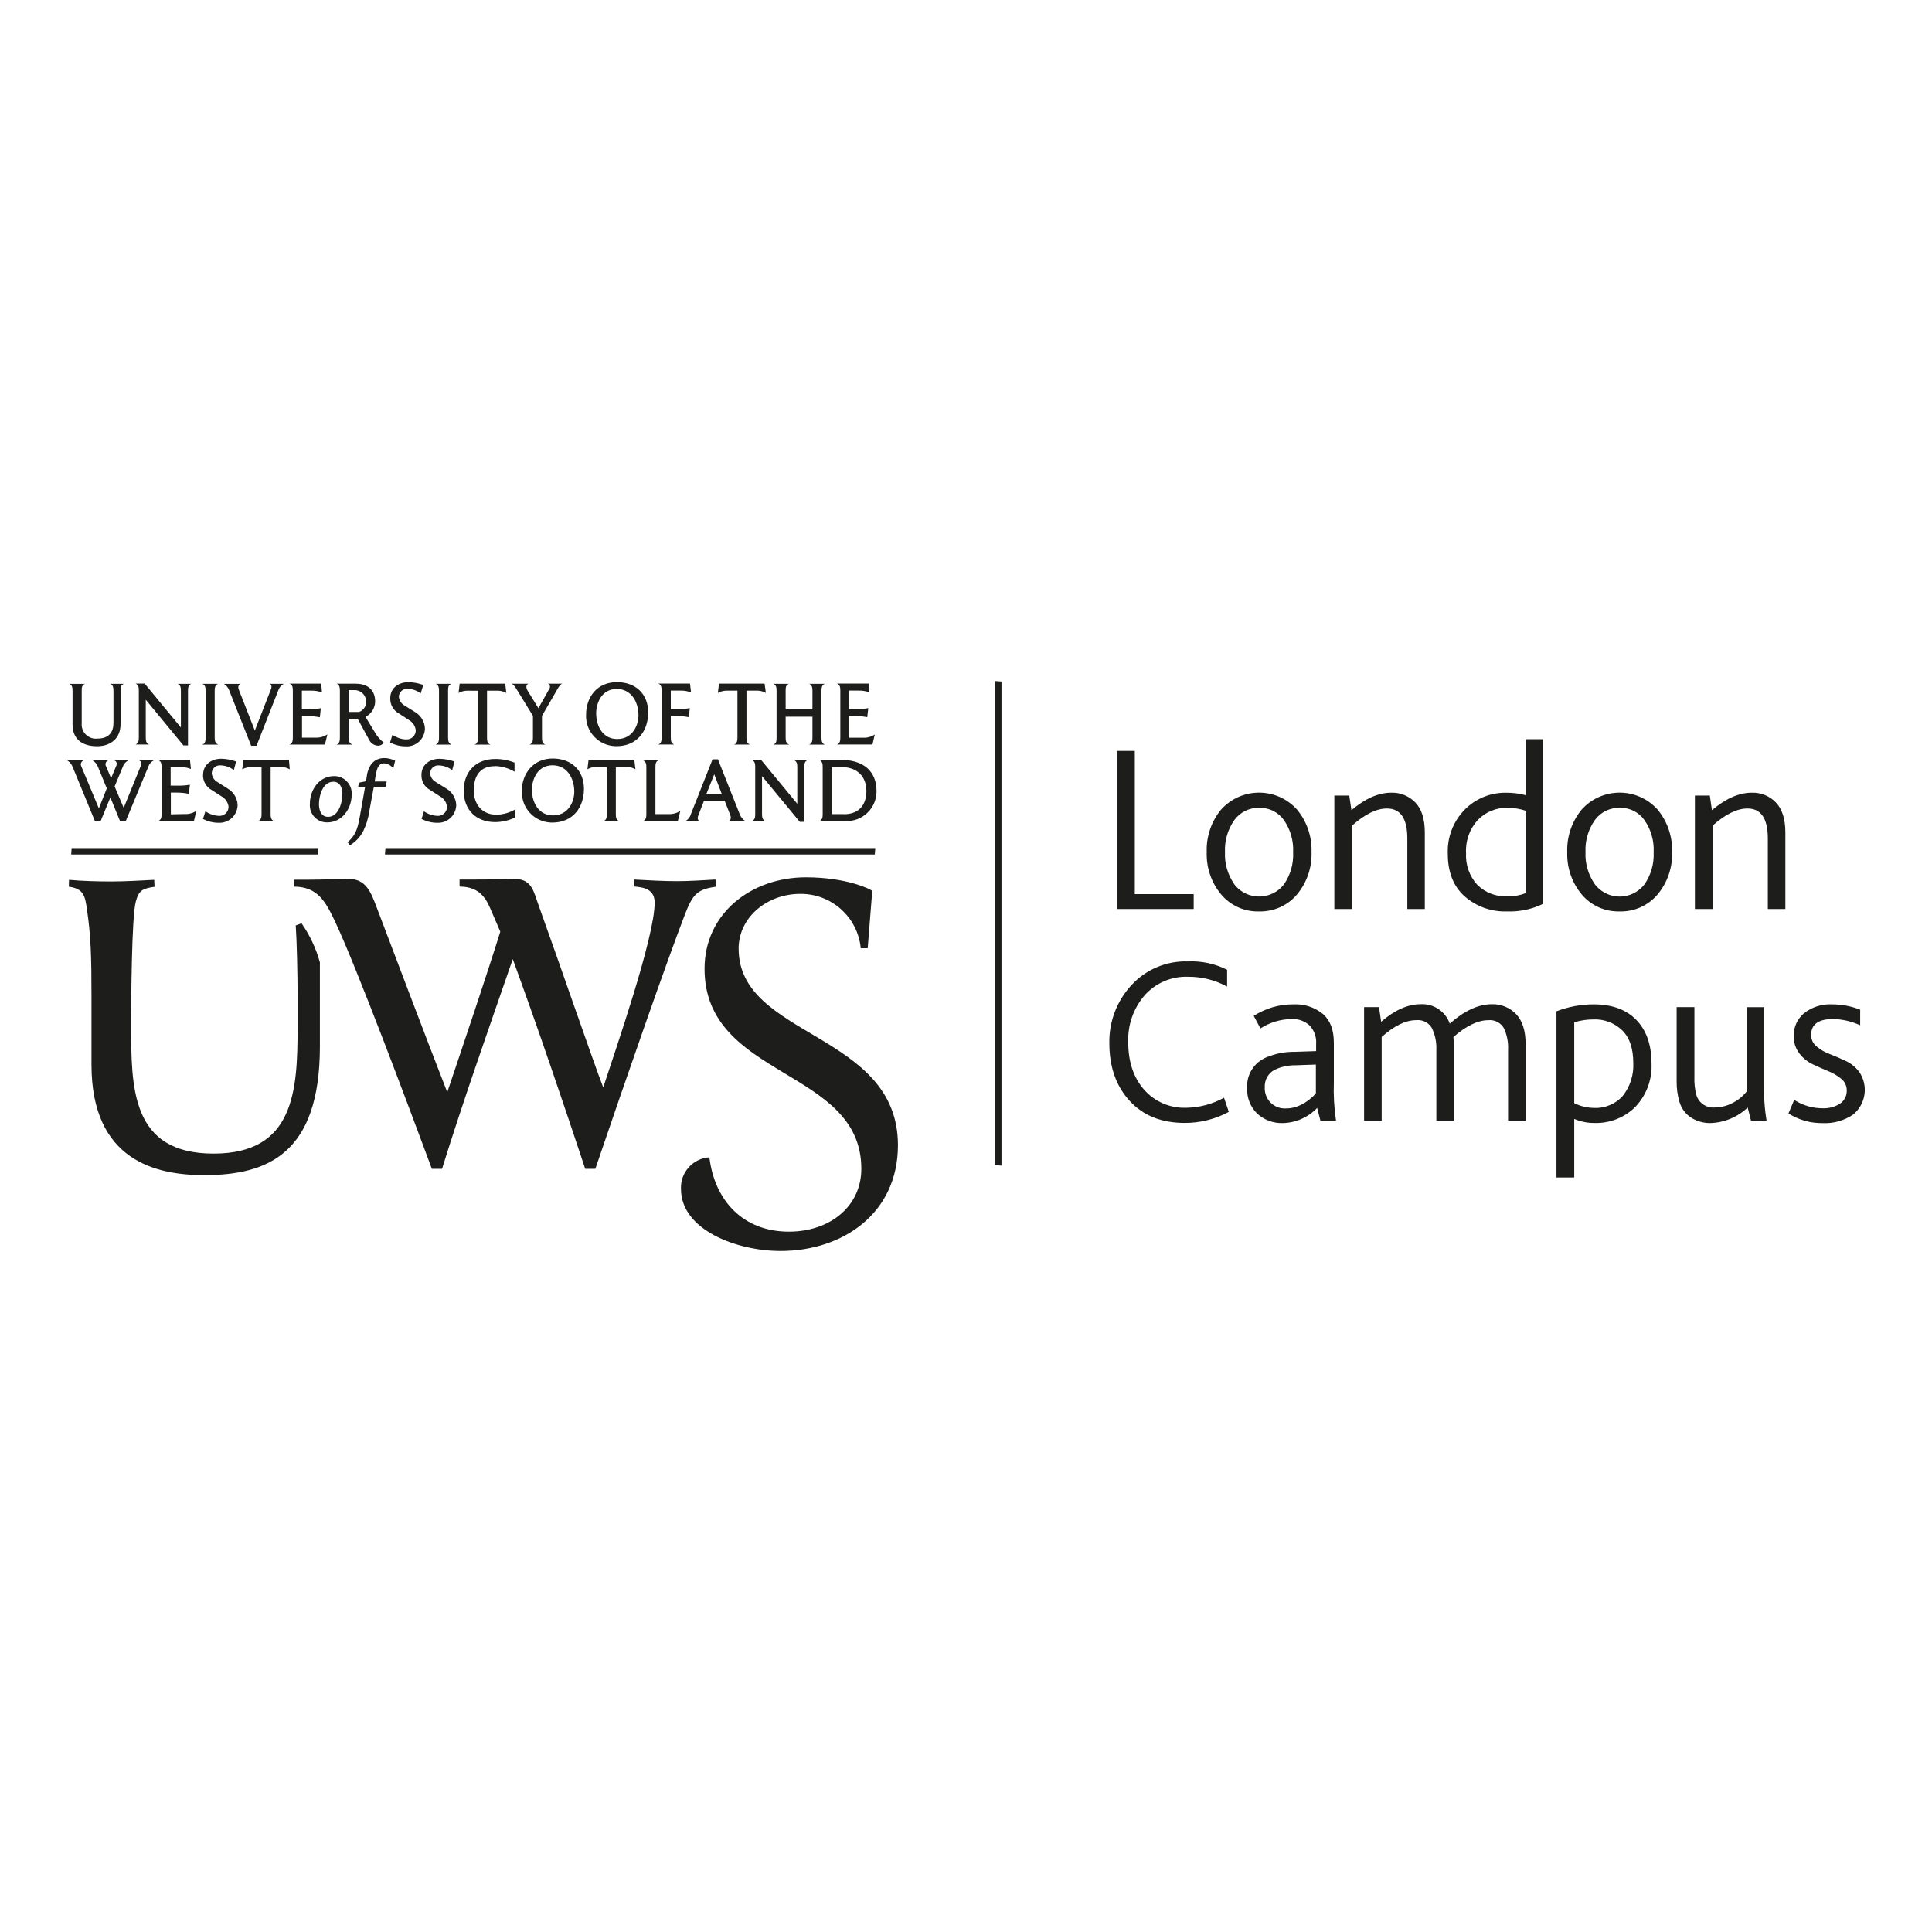 <?xml version="1.0" encoding="utf-8"?>
<!-- Generator: Adobe Illustrator 28.3.0, SVG Export Plug-In . SVG Version: 6.00 Build 0)  -->
<svg version="1.1" id="Layer_1" xmlns="http://www.w3.org/2000/svg" xmlns:xlink="http://www.w3.org/1999/xlink" x="0px" y="0px"
	 viewBox="0 0 400 400" style="enable-background:new 0 0 400 400;" xml:space="preserve">
<style type="text/css">
	.st0{fill:#1D1D1B;}
</style>
<g>
	<path class="st0" d="M231.27,188.2v-32.73h3.68v29.65h12.19v3.08H231.27z"/>
	<path class="st0" d="M260.66,188.7c-3,0.09-5.89-1.2-7.82-3.5c-2.05-2.45-3.11-5.58-3-8.77c-0.12-3.2,0.94-6.34,2.97-8.81
		c3.89-4.34,10.57-4.71,14.91-0.82c0.29,0.26,0.56,0.53,0.82,0.82c2.04,2.47,3.1,5.59,3,8.79c0.11,3.19-0.96,6.31-3,8.77
		C266.59,187.49,263.69,188.79,260.66,188.7z M255.53,183.07c2.17,2.85,6.25,3.39,9.1,1.22c0.46-0.35,0.87-0.76,1.22-1.22
		c1.33-1.94,1.99-4.26,1.88-6.61c0.11-2.35-0.55-4.68-1.88-6.63c-1.17-1.67-3.09-2.63-5.12-2.58c-2.03-0.06-3.97,0.89-5.17,2.53
		c-1.37,1.94-2.05,4.28-1.94,6.66c-0.11,2.35,0.57,4.67,1.91,6.6V183.07z"/>
	<path class="st0" d="M276.26,188.2v-23.49h3.09l0.45,3.03c2.84-2.41,5.59-3.62,8.24-3.62c1.88-0.06,3.69,0.68,4.99,2.03
		c1.31,1.36,1.96,3.42,1.96,6.21v15.84h-3.62v-14.6c0-4.14-1.41-6.21-4.23-6.21c-2.15,0-4.55,1.18-7.2,3.53v17.28H276.26z"/>
	<path class="st0" d="M312.02,188.7c-3.22,0.12-6.36-1-8.79-3.12c-2.33-2.09-3.49-5.04-3.48-8.84c-0.14-3.39,1.13-6.69,3.5-9.11
		c2.27-2.31,5.39-3.57,8.62-3.5c1.34-0.01,2.68,0.15,3.98,0.5v-11.58h3.63v34.08C317.16,188.25,314.6,188.8,312.02,188.7z
		 M312.17,185.58c1.26,0.02,2.5-0.2,3.68-0.65v-17.08c-1.21-0.41-2.48-0.61-3.75-0.6c-2.31-0.06-4.53,0.85-6.13,2.51
		c-1.71,1.87-2.59,4.35-2.44,6.87c-0.14,2.41,0.7,4.77,2.32,6.56C307.52,184.85,309.82,185.71,312.17,185.58z"/>
	<path class="st0" d="M335.31,188.7c-3,0.09-5.89-1.2-7.82-3.5c-2.05-2.45-3.12-5.57-3.01-8.77c-0.12-3.2,0.95-6.34,2.98-8.81
		c3.89-4.34,10.57-4.71,14.91-0.82c0.29,0.26,0.56,0.53,0.82,0.82c2.04,2.47,3.1,5.59,3,8.79c0.11,3.19-0.96,6.31-3,8.77
		C341.24,187.49,338.34,188.79,335.31,188.7z M330.18,183.07c2.17,2.85,6.23,3.4,9.08,1.23c0.47-0.35,0.88-0.77,1.23-1.23
		c1.33-1.94,1.99-4.26,1.88-6.61c0.12-2.36-0.54-4.68-1.88-6.63c-1.17-1.67-3.09-2.64-5.13-2.58c-2.03-0.06-3.96,0.89-5.16,2.53
		c-1.37,1.94-2.05,4.28-1.94,6.66c-0.11,2.35,0.57,4.67,1.91,6.6L330.18,183.07z"/>
	<path class="st0" d="M350.91,188.2v-23.49h3.09l0.44,3.03c2.85-2.41,5.6-3.62,8.25-3.62c1.88-0.06,3.69,0.68,4.99,2.03
		c1.3,1.36,1.96,3.42,1.96,6.21v15.84h-3.63v-14.6c0-4.14-1.41-6.21-4.22-6.21c-2.15,0-4.55,1.18-7.2,3.53v17.28H350.91z"/>
	<path class="st0" d="M253.42,227.27l0.99,2.93c-2.81,1.52-5.95,2.3-9.14,2.29c-4.8,0-8.6-1.52-11.39-4.57
		c-2.79-3.04-4.19-7-4.2-11.87c-0.11-4.48,1.54-8.82,4.59-12.11c3-3.25,7.27-5.04,11.69-4.89c2.8-0.13,5.6,0.47,8.1,1.73v3.48
		c-2.46-1.35-5.23-2.05-8.05-2.03c-3.43-0.14-6.74,1.27-9.02,3.83c-2.33,2.7-3.54,6.17-3.4,9.73c0,4.04,1.09,7.31,3.28,9.81
		c2.21,2.52,5.45,3.89,8.8,3.75C248.38,229.3,251.04,228.59,253.42,227.27z"/>
	<path class="st0" d="M273.38,232.02l-0.68-2.63c-1.85,1.93-4.38,3.06-7.05,3.13c-1.98,0.08-3.9-0.62-5.36-1.96
		c-1.42-1.38-2.17-3.31-2.08-5.29c-0.17-2.75,1.42-5.3,3.97-6.36c1.85-0.78,3.84-1.17,5.84-1.14l4.47-0.15v-1.49
		c0.11-1.43-0.4-2.83-1.39-3.86c-1.01-0.89-2.33-1.36-3.68-1.29c-2.29,0.03-4.53,0.7-6.46,1.94l-1.39-2.6
		c2.46-1.58,5.32-2.41,8.24-2.38c2.2-0.11,4.37,0.59,6.09,1.99c1.51,1.32,2.27,3.32,2.26,6.01v8.09c-0.1,2.67,0.05,5.35,0.45,8
		H273.38z M272.44,220.4l-4.13,0.15c-1.52-0.03-3.04,0.29-4.42,0.94c-1.33,0.71-2.12,2.13-2.03,3.63c-0.13,2.28,1.61,4.24,3.89,4.37
		c0.16,0.01,0.32,0.01,0.48,0c2.19,0,4.26-1.03,6.21-3.09V220.4z"/>
	<path class="st0" d="M282.42,232.02v-23.51h3.09l0.44,3.03c2.81-2.42,5.53-3.63,8.15-3.63c2.69-0.17,5.17,1.48,6.06,4.02
		c3.02-2.68,5.93-4.02,8.74-4.02c1.88-0.05,3.7,0.7,5,2.06c1.3,1.38,1.96,3.43,1.96,6.18V232h-3.63v-14.68
		c0.08-1.55-0.23-3.09-0.89-4.49c-0.67-1.12-1.93-1.75-3.23-1.61c-2.12,0-4.52,1.15-7.2,3.48c0.07,0.66,0.09,1.13,0.09,1.43v15.89
		h-3.62v-14.65c0.07-1.57-0.25-3.13-0.94-4.55c-0.67-1.12-1.93-1.75-3.23-1.61c-2.16,0-4.54,1.15-7.15,3.48v17.33H282.42z"/>
	<path class="st0" d="M322.25,243.79v-34.41c2.47-0.96,5.1-1.45,7.75-1.44c3.75,0,6.67,1.07,8.77,3.21
		c2.09,2.14,3.15,5.14,3.16,9.01c0.16,3.32-1.05,6.57-3.33,8.99c-2.26,2.25-5.35,3.46-8.54,3.35c-1.42,0.01-2.82-0.28-4.13-0.84
		v12.12L322.25,243.79z M325.93,228.39c1.25,0.63,2.62,0.97,4.02,0.99c2.3,0.13,4.53-0.8,6.06-2.53c1.51-1.94,2.27-4.35,2.14-6.8
		c0-2.98-0.76-5.23-2.29-6.73c-1.59-1.54-3.74-2.35-5.95-2.26c-1.35,0-2.69,0.2-3.98,0.59V228.39z"/>
	<path class="st0" d="M354.04,232.52c-1.32,0-2.62-0.35-3.75-1.02c-1.24-0.76-2.16-1.95-2.57-3.35c-0.41-1.39-0.61-2.83-0.59-4.28
		v-15.36h3.68v14.47c-0.05,1.24,0.08,2.48,0.39,3.68c0.48,1.7,2.11,2.81,3.87,2.63c1.31-0.02,2.6-0.36,3.75-0.99
		c1.09-0.57,2.05-1.36,2.81-2.33v-17.45h3.62v15.57c-0.1,2.66,0.07,5.32,0.5,7.94h-3.22l-0.69-2.73
		C359.73,231.3,356.95,232.45,354.04,232.52z"/>
	<path class="st0" d="M370.28,230.53l1.19-2.81c1.75,1.13,3.78,1.74,5.86,1.74c1.27,0.05,2.52-0.27,3.6-0.94
		c0.94-0.62,1.48-1.69,1.42-2.81c0-0.92-0.42-1.79-1.14-2.36c-0.83-0.68-1.76-1.23-2.76-1.61c-1.07-0.43-2.14-0.94-3.2-1.42
		c-1.08-0.53-2.02-1.3-2.74-2.26c-0.78-1.04-1.18-2.32-1.13-3.62c-0.04-1.78,0.73-3.47,2.08-4.62c1.66-1.33,3.74-1.99,5.86-1.88
		c1.99,0,3.96,0.37,5.81,1.1v3.23c-1.77-0.82-3.68-1.26-5.63-1.29c-3.01,0-4.52,1.09-4.52,3.28c-0.01,0.94,0.41,1.83,1.14,2.41
		c0.82,0.68,1.75,1.22,2.76,1.58c1.07,0.41,2.16,0.88,3.25,1.4c1.11,0.51,2.08,1.3,2.81,2.28c1.93,2.84,1.37,6.67-1.28,8.84
		c-1.85,1.24-4.04,1.86-6.26,1.76C374.89,232.57,372.41,231.88,370.28,230.53z"/>
	<path class="st0" d="M14.99,158.66l4.69,11.41h1.13l2.04-4.97l2.03,4.97h1.13l4.69-11.33c0.19-0.57,0.6-1.03,1.13-1.3v-0.05H28.8
		v0.05c0.23,0.07,0.63,0.4,0.36,1.09l-3.55,8.73l-1.88-4.44l1.69-4.05c0.18-0.57,0.58-1.04,1.12-1.3v-0.05h-2.81v0.05
		c0.22,0.07,0.61,0.4,0.34,1.09L23,161.12l-1.06-2.49c-0.22-0.4-0.08-0.91,0.33-1.13c0.06-0.03,0.12-0.06,0.19-0.08v-0.05h-3.32
		v0.05c0.49,0.28,0.87,0.7,1.09,1.22l1.88,4.58l-1.64,4.15l-3.66-8.76c-0.2-0.43-0.01-0.93,0.42-1.13c0.06-0.03,0.12-0.05,0.19-0.06
		v-0.05H13.9v0.05C14.38,157.71,14.76,158.14,14.99,158.66 M14.74,176.92h51.09l0.1-1.33h-51.1L14.74,176.92z M79.7,176.92h101.42
		l0.1-1.33H79.8L79.7,176.92z M152.92,196.46c0-6.7,6.07-11.39,12.72-11.39c6.48-0.09,11.95,4.8,12.57,11.25h1.44l0.94-11.87
		c-0.33-0.34-5.25-2.81-13.76-2.81c-11.2,0-20.96,7.4-20.96,18.93c0,22.84,32.46,20.52,32.46,41.41c0,7.76-6.47,13.02-15,13.02
		c-9.47,0-15.38-6.43-16.46-15.39c-3.42,0.22-6.04,3.14-5.88,6.56c0,8.44,11.47,12.83,20.63,12.83c12.87,0,24.29-7.77,24.29-21.9
		c0-23.44-32.98-22.21-32.98-40.67 M148.25,183.54l-0.11-1.44c-2.81,0.15-5.36,0.34-8.05,0.34s-6.07-0.19-8.8-0.34l-0.07,1.44
		c2.25,0.15,4.32,0.67,4.32,3.34c0,7.2-8.06,30.31-10.65,38.26c-2.33-6.07-8.91-25.32-13.31-37.51c-1.04-2.81-1.37-5.63-4.89-5.63
		s-4.1,0.1-8.61,0.1h-2.93v1.46c3.75,0,5.29,2.03,6.32,4.44l2.11,4.89c-2.74,8.8-7.44,22.74-10.98,33.24
		c-4.85-12.42-10.79-28.25-14.64-38.34c-1.12-2.92-2.15-5.8-5.63-5.8c-3.48,0-5.33,0.14-8.28,0.14h-3.18v1.44
		c4.91,0,6.56,3.18,8.39,6.99c4.47,9.38,15.38,38.57,20.15,51.43h2.11c4.44-14.27,9.8-29.39,14.64-43.41
		c5.29,14.46,10.31,29.28,15,43.41h2.1c6.37-18.75,14.72-42.74,18.49-52.51c1.58-4.11,2.44-5.35,6.4-5.88 M61.23,191.6
		c0.23,3.29,0.38,10.31,0.38,14.23v6.98c0,13.13-0.74,26.03-17.38,26.03c-17.11,0-17.08-13.57-17.08-26.85
		c0-4.99,0.11-21.92,0.94-25.21c0.63-2.51,1.47-2.81,3.91-3.18l-0.07-1.44c-2.74,0.15-6.18,0.34-8.88,0.34s-5.99-0.08-8.76-0.34
		l-0.04,1.42c3.03,0.41,3.37,1.88,3.75,4.69c0.82,5.44,0.94,9.99,0.94,18.08v14.07c0,19.95,13.46,22.88,23.33,22.88
		c13.13,0,23.92-4.44,23.96-26.51v-17.55c-0.8-2.89-2.09-5.63-3.8-8.09L61.23,191.6z M75.98,160.47c0,0-0.19,1.16-0.19,1.28
		l-1.48,0.3l-0.16,0.85h1.44c-1.04,5.87-1.26,7.38-1.66,8.58c-0.35,1.1-1,2.07-1.88,2.81l-0.08,0.06l0.42,0.64h0.08
		c1.17-0.7,2.12-1.72,2.74-2.93c0.63-1.3,1.05-2.68,1.25-4.11l0.94-5.05h2.47l0.19-1.1h-2.49c0-0.19,0.33-1.82,0.33-1.82
		c0.22-1.28,0.75-1.94,1.57-1.94c0.75,0.02,1.45,0.39,1.88,1l0,0h0.08l0.39-1.56h-0.07c-0.68-0.35-1.44-0.53-2.2-0.53
		c-1.88,0-3.16,1.21-3.58,3.51 M69.01,161.85c1.71,0,1.88,1.88,1.88,2.48c0,1.88-0.81,4.79-2.97,4.79c-1.58,0-1.88-1.66-1.88-2.64
		c0-1.79,0.8-4.62,2.95-4.62 M64.16,166.42c-0.17,1.95,1.27,3.67,3.22,3.84c0.13,0.01,0.27,0.02,0.4,0.01c3.1,0,5.02-2.94,5.02-5.63
		c0.2-1.97-1.23-3.74-3.21-3.94c-0.14-0.01-0.28-0.02-0.42-0.02c-3.13,0-5.01,2.9-5.01,5.69 M174.72,168.55h-2.48v-9.73h2.02
		c3.16,0,5.12,1.88,5.12,4.99c0,2.22-1.04,4.77-4.69,4.77 M174.1,157.33h-4.44v0.05c0.61,0.25,0.67,0.83,0.67,1.43v9.74
		c0,0.62-0.06,1.19-0.67,1.44l0,0h5.42c3.39,0.14,6.26-2.5,6.39-5.9c0.01-0.15,0.01-0.29,0-0.44
		C181.47,160.98,180.06,157.33,174.1,157.33 M155.64,169.99L155.64,169.99h2.81l0,0c-0.61-0.25-0.68-0.83-0.68-1.44v-7.86l7.81,9.46
		h0.94v-11.34c0-0.61,0.06-1.18,0.68-1.43v-0.05h-2.81v0.05c0.62,0.25,0.68,0.83,0.68,1.43v7.61l-7.5-9.1h-1.88v0.05
		c0.62,0.25,0.67,0.83,0.67,1.43v9.73c0,0.62-0.05,1.19-0.67,1.44 M147.88,160.31l1.58,4.14h-3.24L147.88,160.31z M141.91,169.99
		L141.91,169.99h2.91l0,0c-0.21-0.07-0.53-0.41-0.26-1.11l1.18-3.05h4.31l1.15,2.94c0.32,0.82-0.13,1.14-0.34,1.21l0,0h3.43l0,0
		c-0.48-0.3-0.86-0.74-1.08-1.27l-4.57-11.51h-1.11l-4.53,11.46C142.84,169.24,142.44,169.71,141.91,169.99 M136.36,157.42v-0.05
		h-3.22v0.05c0.62,0.25,0.68,0.83,0.68,1.43v9.7c0,0.62-0.06,1.19-0.68,1.44l0,0h7.2l0.51-2.11c-0.72,0.48-1.57,0.71-2.44,0.67
		h-2.71v-9.73c0-0.61,0.05-1.18,0.66-1.43 M129.52,158.79c0.71-0.05,1.42,0.11,2.04,0.47l-0.23-1.92h-9.48l-0.23,1.92
		c0.62-0.36,1.33-0.52,2.04-0.47h1.96v9.76c0,0.62,0,1.19-0.66,1.44l0,0h3.22l0,0c-0.62-0.25-0.68-0.83-0.68-1.44v-9.73
		L129.52,158.79z M118.9,163.92c0,1.94-1.15,4.9-4.41,4.9c-2.81,0-4.36-2.42-4.36-5.36c0-1.98,1.08-5.02,4.27-5.02
		C117.38,158.44,118.9,161.1,118.9,163.92 M108.06,163.8c-0.15,3.44,2.52,6.35,5.96,6.5c0.11,0,0.22,0.01,0.32,0.01
		c4.29,0,6.56-3.18,6.56-6.98c0-3.8-2.56-6.29-6.49-6.29s-6.38,3.06-6.38,6.76 M102.42,158.6c1.45,0.02,2.87,0.43,4.11,1.18l0,0
		v-1.88c-1.29-0.52-2.66-0.78-4.05-0.76c-3.82,0-6.47,2.51-6.47,6.56s2.63,6.51,6.51,6.51c1.41-0.01,2.81-0.33,4.09-0.94l0.13-1.73
		l0,0c-1.2,0.71-2.56,1.11-3.96,1.14c-2.81,0-4.69-1.98-4.69-5.05c0-3.08,1.39-5,4.29-5 M89.03,163.55l2.06,1.32
		c0.81,0.44,1.36,1.24,1.46,2.16c0.01,1.04-0.83,1.88-1.86,1.89c-0.08,0-0.15,0-0.23-0.01c-0.97-0.06-1.9-0.38-2.69-0.94l0,0
		l-0.49,1.58c0.99,0.52,2.1,0.8,3.22,0.8c2.07,0.11,3.84-1.47,3.95-3.54c0-0.05,0-0.09,0.01-0.14c-0.06-1.42-0.85-2.71-2.07-3.42
		l-2.16-1.34c-0.68-0.37-1.12-1.06-1.18-1.83c0.03-0.93,0.81-1.65,1.73-1.62c0.05,0,0.1,0.01,0.14,0.01
		c0.96,0.04,1.88,0.36,2.65,0.94h0.06l0.47-1.74c-0.99-0.36-2.04-0.55-3.09-0.57c-1.95,0-3.75,1.12-3.75,3.34
		C87.21,161.71,87.89,162.93,89.03,163.55 M50.15,159.29c0.62-0.35,1.33-0.52,2.03-0.47h1.97v9.72c0,0.62-0.06,1.19-0.67,1.44l0,0
		h3.22l0,0c-0.61-0.25-0.67-0.83-0.67-1.44v-9.73h1.93c0.71-0.05,1.42,0.11,2.03,0.47l-0.16-1.91h-9.47L50.15,159.29z M42.03,160.41
		c-0.04,1.3,0.64,2.51,1.77,3.14l2.05,1.32c0.81,0.44,1.36,1.24,1.47,2.16c0.01,1.04-0.83,1.88-1.86,1.89c-0.08,0-0.16,0-0.24-0.01
		c-0.97-0.06-1.9-0.39-2.69-0.94l0,0l-0.51,1.58c0.99,0.52,2.1,0.8,3.22,0.8c2.07,0.11,3.84-1.47,3.95-3.54c0-0.05,0-0.09,0.01-0.14
		c-0.06-1.42-0.85-2.71-2.08-3.42l-2.11-1.34c-0.67-0.38-1.11-1.06-1.17-1.83c0.02-0.92,0.79-1.65,1.71-1.63
		c0.05,0,0.11,0.01,0.16,0.01c0.96,0.03,1.89,0.36,2.65,0.94h0.06l0.47-1.74c-0.99-0.36-2.04-0.55-3.09-0.57
		c-1.95,0-3.75,1.12-3.75,3.34 M35.37,168.6v-4.5h1.36c0.8,0.01,1.59,0.09,2.37,0.25l0.22-1.88c-0.66,0.12-1.33,0.18-2.01,0.19
		h-1.98v-3.84h1.92c0.78-0.03,1.55,0.1,2.28,0.38l-0.2-1.88h-6.56v0.05c0.62,0.25,0.68,0.83,0.68,1.43v9.74
		c0,0.62-0.06,1.19-0.68,1.44l0,0h7.38l0.51-2.11c-0.71,0.48-1.57,0.72-2.43,0.67L35.37,168.6z M181.11,152.07
		c-0.72,0.48-1.57,0.71-2.44,0.67h-2.86v-4.5h1.38c0.79,0.01,1.59,0.09,2.36,0.25l0.22-1.88c-0.66,0.12-1.33,0.19-2.01,0.2h-1.95
		v-3.83h1.93c0.78-0.03,1.55,0.1,2.28,0.38l-0.15-1.83h-6.56l0,0c0.61,0.25,0.67,0.83,0.67,1.44v9.72c0,0.62-0.06,1.19-0.67,1.45
		l0,0h7.33L181.11,152.07z M163.34,154.13c-0.63-0.26-0.68-0.83-0.68-1.45v-4.3h5.55v4.33c0,0.62-0.06,1.19-0.68,1.45l0,0h3.23l0,0
		c-0.62-0.26-0.68-0.83-0.68-1.45v-9.69c0-0.61,0.06-1.19,0.68-1.44l0,0h-3.23l0,0c0.62,0.25,0.68,0.83,0.68,1.44v3.86h-5.55v-3.86
		c0-0.61,0-1.19,0.68-1.44l0,0h-3.22l0,0c0.61,0.25,0.66,0.83,0.66,1.44v9.69c0,0.62,0,1.19-0.66,1.45l0,0h3.22V154.13z
		 M152.68,142.99v9.71c0,0.62-0.06,1.19-0.67,1.45l0,0h3.22l0,0c-0.62-0.26-0.68-0.83-0.68-1.45v-9.71h1.97
		c0.71-0.05,1.42,0.12,2.04,0.47l-0.26-1.92h-9.44l-0.23,1.92c0.62-0.35,1.33-0.51,2.03-0.47H152.68z M139.55,154.13
		c-0.62-0.26-0.67-0.83-0.67-1.45v-4.44h1.36c0.79,0.01,1.59,0.09,2.36,0.25l0.22-1.88c-0.66,0.12-1.33,0.19-2.01,0.2h-1.93v-3.83
		h1.92c0.77-0.03,1.55,0.1,2.27,0.38l-0.21-1.83h-6.56l0,0c0.62,0.25,0.68,0.83,0.68,1.44v9.72c0,0.62-0.06,1.19-0.68,1.45l0,0h3.24
		V154.13z M127.7,142.64c2.97,0,4.49,2.65,4.49,5.48c0,1.93-1.14,4.89-4.41,4.89c-2.81,0-4.35-2.42-4.35-5.36
		C123.43,145.68,124.49,142.64,127.7,142.64 M127.64,154.49c4.28,0,6.56-3.18,6.56-6.98c0-3.8-2.56-6.28-6.47-6.28
		c-4.08,0-6.39,3.05-6.39,6.75c-0.15,3.45,2.53,6.36,5.98,6.5C127.43,154.49,127.54,154.49,127.64,154.49 M106.82,142.48l3.52,5.73
		v4.49c0,0.62-0.06,1.19-0.68,1.45l0,0h3.22l0,0c-0.61-0.26-0.67-0.83-0.67-1.45v-4.49l3.09-5.34c0.32-0.58,0.65-1.15,1.11-1.32l0,0
		h-2.97l0,0c0.36,0.16,0.53,0.59,0.36,0.95c-0.02,0.05-0.06,0.11-0.09,0.15l-2.24,3.97l-2.22-3.59c-0.59-1.01-0.06-1.4,0.16-1.47
		l0,0h-3.45l0,0c0.36,0.23,0.66,0.56,0.86,0.94 M98.96,143.01v9.7c0,0.62-0.07,1.19-0.68,1.45l0,0h3.22l0,0
		c-0.61-0.26-0.67-0.83-0.67-1.45v-9.71h1.97c0.71-0.05,1.42,0.12,2.03,0.47l-0.23-1.92h-9.43l-0.23,1.92
		c0.62-0.35,1.33-0.51,2.03-0.47L98.96,143.01z M93.44,154.13c-0.62-0.26-0.67-0.83-0.67-1.45v-9.66c0-0.61,0-1.19,0.67-1.44l0,0
		h-3.23l0,0c0.62,0.25,0.68,0.83,0.68,1.44v9.69c0,0.62-0.06,1.19-0.68,1.45l0,0h3.23V154.13z M83.97,153.09
		c-0.96-0.06-1.89-0.39-2.68-0.94h-0.05l-0.48,1.57c0.99,0.52,2.09,0.8,3.21,0.8c2.07,0.14,3.86-1.42,4-3.49
		c0-0.07,0.01-0.13,0.01-0.2c-0.06-1.42-0.85-2.72-2.08-3.43l-2.15-1.34c-0.67-0.37-1.11-1.06-1.17-1.83
		c0.03-0.92,0.8-1.64,1.72-1.62c0.05,0,0.1,0.01,0.15,0.01c0.96,0.03,1.89,0.36,2.65,0.94l0,0l0.54-1.75
		c-0.99-0.36-2.03-0.55-3.09-0.57c-1.96,0-3.75,1.12-3.75,3.34c-0.04,1.3,0.64,2.51,1.78,3.13l2.05,1.34
		c0.81,0.44,1.35,1.24,1.45,2.15c0.01,1.04-0.83,1.88-1.86,1.89c-0.08,0-0.16,0-0.24-0.01 M72.19,142.88h1.24
		c1.31,0,2.37,1.06,2.37,2.37c0,0.07,0,0.14-0.01,0.21c-0.04,0.88-0.62,1.65-1.45,1.94h-2.15V142.88z M72.9,154.13
		c-0.62-0.26-0.71-0.83-0.71-1.45v-3.84h1.88l2.33,4.29c0.33,0.72,1.02,1.2,1.81,1.25c0.5,0.03,0.97-0.21,1.23-0.64
		c-0.58-0.47-1.09-1.01-1.52-1.62l-2.25-3.7c1.21-0.6,1.98-1.83,2-3.18c0-2.92-2.23-3.69-3.99-3.69h-3.99l0,0
		c0.62,0.25,0.68,0.83,0.68,1.44v9.72c0,0.62-0.06,1.19-0.68,1.45l0,0h3.22L72.9,154.13z M67.78,152.05
		c-0.72,0.48-1.57,0.71-2.44,0.67h-2.81v-4.47h1.37c0.78,0.02,1.56,0.1,2.33,0.26l0.19-1.88c-0.66,0.12-1.33,0.19-2.01,0.2h-1.91
		v-3.84h1.88c0.78-0.03,1.55,0.1,2.28,0.38l-0.15-1.83h-6.56l0,0c0.62,0.25,0.68,0.83,0.68,1.44v9.72c0,0.62-0.06,1.19-0.68,1.45
		l0,0h7.33L67.78,152.05z M47.43,142.88L52,154.4h1.11l4.53-11.52c0.19-0.56,0.58-1.03,1.11-1.3l0,0h-2.91l0,0
		c0.22,0.08,0.54,0.41,0.26,1.11l-3.34,8.56l-3.31-8.44c-0.33-0.82,0.13-1.14,0.35-1.22l0,0h-3.43l0,0
		C46.85,141.89,47.22,142.34,47.43,142.88 M45.13,154.13c-0.62-0.26-0.68-0.83-0.68-1.45v-9.66c0-0.61,0.06-1.19,0.68-1.44l0,0
		h-3.22l0,0c0.6,0.25,0.66,0.83,0.66,1.44v9.69c0,0.62-0.06,1.19-0.66,1.45l0,0h3.22L45.13,154.13z M30.85,154.13
		c-0.62-0.26-0.67-0.83-0.67-1.45v-7.81l7.8,9.47h0.94v-11.32c0-0.61,0.06-1.19,0.67-1.44l0,0h-2.81l0,0
		c0.62,0.25,0.67,0.83,0.67,1.44v7.6l-7.5-9.09h-1.88l0,0c0.62,0.25,0.67,0.83,0.67,1.44v9.72c0,0.62-0.05,1.19-0.67,1.45l0,0h2.81
		L30.85,154.13z M15.02,143.02v6.95c0,3.12,2.05,4.53,5.09,4.53c2.68,0,4.85-1.52,4.85-4.59v-6.89c0-0.61,0.05-1.19,0.67-1.44l0,0
		h-2.81l0,0c0.61,0.25,0.67,0.83,0.67,1.44v6.68c0,1.81-0.87,3.22-3.35,3.22c-1.61,0.17-3.05-1.01-3.22-2.62
		c-0.02-0.18-0.02-0.37,0-0.55v-6.72c0-0.61,0-1.19,0.67-1.44l0,0h-3.22l0,0C14.96,141.83,15.02,142.41,15.02,143.02"/>
	<polygon class="st0" points="206.02,141 206.02,241.23 207.35,241.33 207.35,141.1 	"/>
</g>
</svg>
